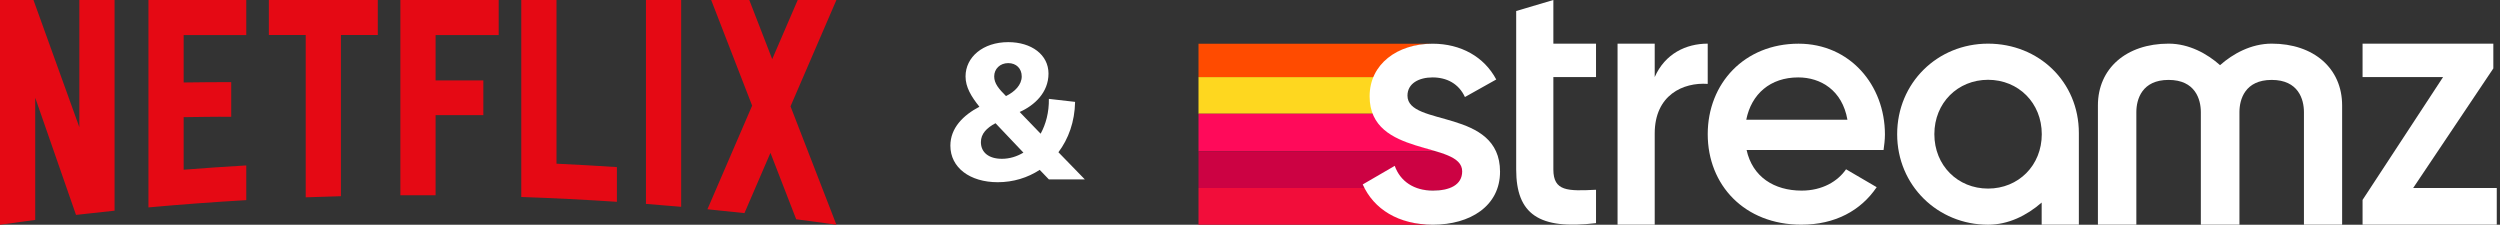 <svg width="267" height="24" viewBox="0 0 267 24" fill="none" xmlns="http://www.w3.org/2000/svg">
<rect x="0" y="0" width="267" height="24" fill="#333333" stroke="none"/>
<g clip-path="url(#clip0_806_18783)">
<path d="M68.987 21.776C70.242 21.873 71.496 21.976 72.748 22.087V0.002H68.987V21.776ZM8.474 13.582L3.575 0.002H0V23.999C1.251 23.821 2.505 23.651 3.761 23.487V10.438L8.118 22.951C9.488 22.793 10.86 22.642 12.235 22.501V0.002H8.474V13.582ZM15.853 22.151C19.32 21.836 22.803 21.576 26.302 21.375V17.668C24.066 17.797 21.837 17.95 19.614 18.125V12.513C21.073 12.499 22.993 12.454 24.694 12.475V8.769C23.335 8.766 21.151 8.787 19.614 8.808V3.742H26.302V0.003H15.853V22.151ZM28.713 3.741H32.65V21.074C33.902 21.027 35.156 20.987 36.411 20.955V3.741H40.348V0.002H28.713V3.741ZM42.76 20.853H46.521V12.295H51.621V8.588H46.521V3.742H53.261V0.003H42.76V20.854V20.853ZM89.327 0.002H85.196L82.472 6.315L80.024 0.002H75.955L80.328 11.283L75.554 22.349C76.874 22.478 78.192 22.615 79.507 22.761L82.284 16.326L85.034 23.419C86.466 23.603 87.895 23.795 89.321 23.999L89.327 23.996L84.427 11.358L89.327 0.002ZM59.434 0H55.672V21.037C59.09 21.155 62.495 21.327 65.885 21.554V17.847C63.74 17.704 61.589 17.583 59.434 17.482V0Z" fill="#E50914"/>
</g>
<path d="M146.42 10.288C146.42 9.538 146.561 8.848 146.82 8.228H128V12.147H146.743C146.536 11.615 146.42 11.001 146.42 10.288Z" fill="#FED71F"/>
<path d="M146.742 12.144H128V16.152H153.483C151.05 15.423 147.77 14.794 146.742 12.144Z" fill="#FF0A5A"/>
<path d="M153.483 16.152H128V20.081H145.871C145.805 19.954 145.743 19.827 145.684 19.696L148.868 17.848C149.487 19.418 150.929 20.358 152.894 20.358C152.951 20.358 153.007 20.355 153.064 20.354C153.102 20.354 153.141 20.358 153.181 20.358C154.945 20.358 156.305 19.77 156.305 18.3C156.305 17.146 155.074 16.629 153.482 16.153" fill="#CC0243"/>
<path d="M145.871 20.081H128V23.999H153.128L153.125 23.994C149.661 23.979 147.12 22.488 145.871 20.081" fill="#F20D3A"/>
<path d="M146.818 8.229C147.712 6.085 150.016 4.774 152.796 4.674H128V8.229H146.818V8.229Z" fill="#FF4B00"/>
<path d="M257.724 20.081L266.288 7.308V4.661H252.322V8.229H260.922L252.322 21.35V23.996H266.654V20.081H257.724Z" fill="white"/>
<path d="M242.619 4.661C240.41 4.661 238.456 5.753 237.101 6.959C235.75 5.754 233.805 4.661 231.607 4.661C227.091 4.661 224.057 7.311 224.057 11.254V23.994H228.162V11.977C228.162 10.603 228.76 8.535 231.606 8.535C234.452 8.535 235.05 10.603 235.05 11.977V23.994H239.172V11.977C239.172 10.603 239.77 8.535 242.617 8.535C245.465 8.535 246.061 10.603 246.061 11.977V23.994H250.139V11.254C250.139 7.309 247.116 4.661 242.616 4.661" fill="white"/>
<path d="M222.022 14.206C222.022 8.728 217.73 4.662 212.324 4.662C206.918 4.662 202.617 8.853 202.617 14.331C202.617 19.809 206.955 24 212.324 24C214.474 24 216.45 23.027 218.05 21.633V23.996H222.022V14.206ZM212.325 20.14C209.09 20.14 206.589 17.677 206.589 14.331C206.589 10.985 209.09 8.522 212.325 8.522C215.561 8.522 218.062 10.985 218.062 14.331C218.062 17.677 215.562 20.14 212.325 20.14Z" fill="white"/>
<path d="M192.087 4.666C186.317 4.666 182.385 8.893 182.385 14.331C182.385 19.769 186.317 23.996 192.382 23.996C195.984 23.996 198.739 22.49 200.43 19.991L197.158 18.079C196.276 19.365 194.623 20.357 192.418 20.357C189.477 20.357 187.163 18.887 186.537 16.021H201.164C201.237 15.507 201.311 14.919 201.311 14.367C201.311 9.075 197.562 4.666 192.086 4.666M186.5 12.788C187.05 10.031 189.073 8.268 192.05 8.268C194.439 8.268 196.754 9.627 197.305 12.788H186.5Z" fill="white"/>
<path d="M182.384 4.661C180.068 4.661 177.826 5.731 176.723 8.23V4.661H172.755V23.994H176.723V14.256C176.723 10.14 179.774 8.775 182.384 8.959V4.659V4.661Z" fill="white"/>
<path d="M165.897 0L161.929 1.176V18.098C161.929 22.875 164.355 24.565 170.455 23.83V20.266C167.441 20.413 165.899 20.45 165.899 18.098V8.229H170.455V4.662H165.899V0H165.897Z" fill="white"/>
<path d="M150.318 10.215C150.318 8.891 151.567 8.268 153 8.268C154.506 8.268 155.793 8.929 156.454 10.363L159.799 8.489C158.512 6.063 156.013 4.668 153 4.668C149.251 4.668 146.275 6.836 146.275 10.29C146.275 16.867 156.161 15.029 156.161 18.3C156.161 19.77 154.801 20.358 153.037 20.358C151.016 20.358 149.546 19.367 148.958 17.712L145.54 19.697C146.716 22.343 149.362 23.997 153.037 23.997C157.006 23.997 160.204 22.012 160.204 18.338C160.204 11.54 150.318 13.561 150.318 10.216" fill="white"/>
<path d="M106.56 19.46C108.22 19.46 109.76 18.98 111.04 18.14L112.02 19.16H115.86L113.04 16.26C114.12 14.82 114.78 13 114.82 10.88L112.02 10.56C112.04 12 111.7 13.26 111.14 14.28L108.9 11.96C110.48 11.26 111.98 9.88 111.98 7.86C111.98 5.84 110.16 4.5 107.68 4.5C104.98 4.5 103.12 6.1 103.12 8.16C103.12 9.3 103.72 10.3 104.6 11.4C102.88 12.3 101.5 13.66 101.5 15.56C101.5 17.9 103.58 19.46 106.56 19.46ZM104.76 15.18C104.76 14.28 105.38 13.66 106.32 13.16L109.3 16.3C108.6 16.72 107.82 16.96 107 16.96C105.58 16.96 104.76 16.26 104.76 15.18ZM106.18 8.16C106.18 7.36 106.8 6.74 107.68 6.74C108.54 6.74 109.12 7.32 109.12 8.16C109.12 9.06 108.38 9.8 107.44 10.26C106.68 9.5 106.18 8.92 106.18 8.16Z" fill="white"/>
<defs>
<clipPath id="clip0_806_18783">
<rect width="89.327" height="24" fill="white"/>
</clipPath>
</defs>
</svg>

